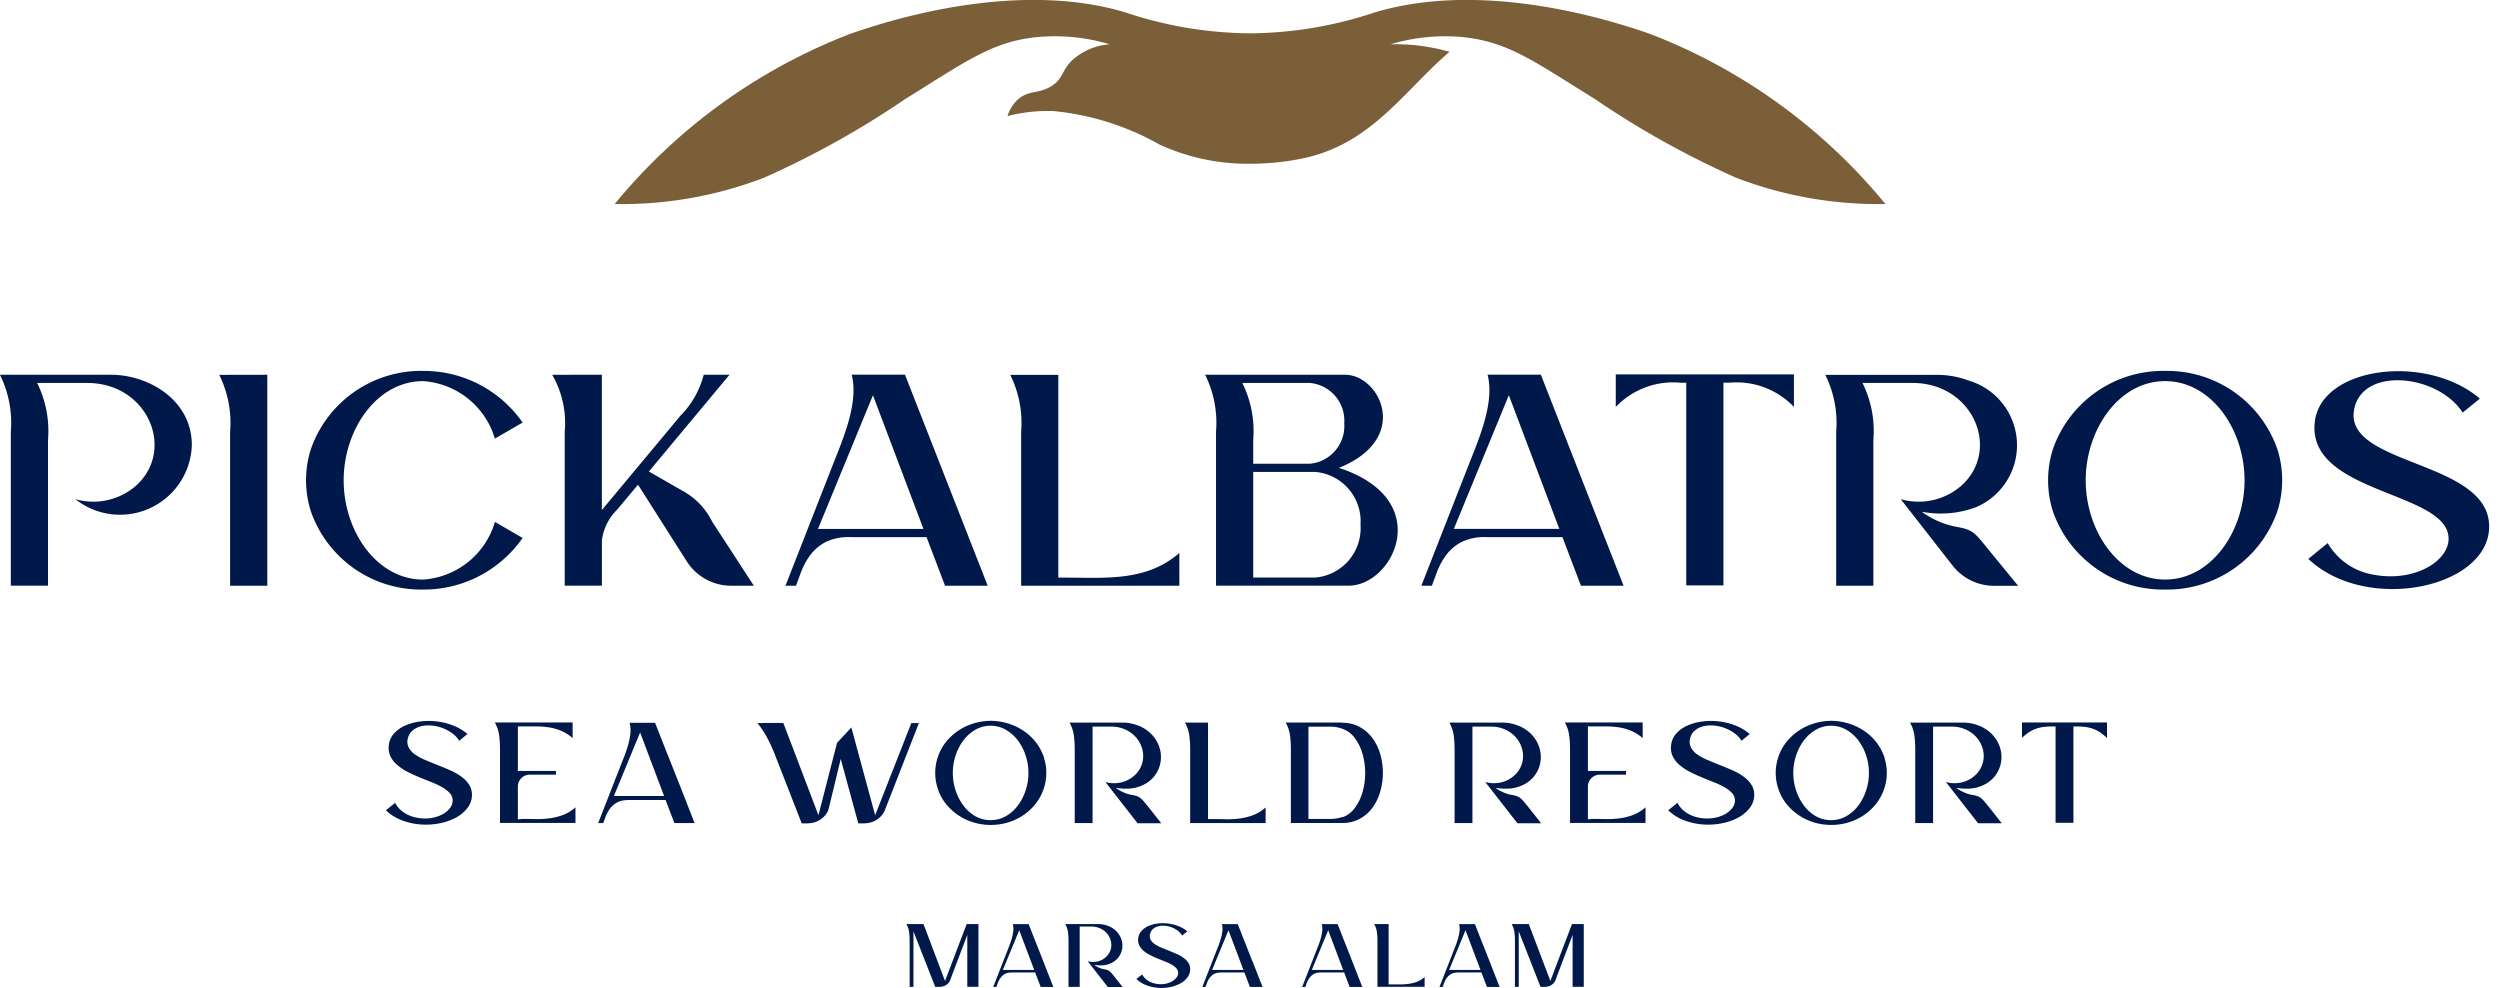 <svg xmlns="http://www.w3.org/2000/svg" xmlns:xlink="http://www.w3.org/1999/xlink" width="110.37" height="43.612" viewBox="0 0 110.37 43.612">
  <defs>
    <clipPath id="clip-path">
      <rect id="Retângulo_77" data-name="Retângulo 77" width="110.37" height="43.612" transform="translate(-2085.92 0.064)" fill="none"/>
    </clipPath>
  </defs>
  <g id="Grupo_187" data-name="Grupo 187" transform="translate(2085.92 -0.064)">
    <g id="Grupo_186" data-name="Grupo 186">
      <g id="Grupo_185" data-name="Grupo 185" clip-path="url(#clip-path)">
        <g id="Grupo_184" data-name="Grupo 184">
          <g id="Grupo_183" data-name="Grupo 183" clip-path="url(#clip-path)">
            <path id="Caminho_1337" data-name="Caminho 1337" d="M-2024.535,2.021a8.433,8.433,0,0,1,3.209-.318l.208.026c.117.015.231.033.342.052h0c1.673.3,2.849,1.158,5.261,2.651a39.8,39.8,0,0,0,6.239,3.478,17.555,17.555,0,0,0,6.594,1.162,25.1,25.1,0,0,0-10.364-7.5c-.409-.146-.757-.255-.872-.291-2.135-.677-7.041-1.955-11.314-.668a17.685,17.685,0,0,1-5.5.922,17.683,17.683,0,0,1-5.5-.922c-4.273-1.287-9.179-.009-11.315.668-.115.036-.463.145-.872.291a25.114,25.114,0,0,0-10.364,7.5,17.551,17.551,0,0,0,6.594-1.162,39.744,39.744,0,0,0,6.239-3.478c2.669-1.651,3.822-2.531,5.812-2.73a8.432,8.432,0,0,1,3.209.318,2.77,2.77,0,0,0-1.623.673c-.516.474-.4.815-.928,1.159-.575.375-1.018.17-1.505.607a1.661,1.661,0,0,0-.457.731,7.053,7.053,0,0,1,2.032-.222,11.787,11.787,0,0,1,4.686,1.481,9.317,9.317,0,0,0,3.995.844,11.374,11.374,0,0,0,2.452-.264c2.965-.677,4.376-3,6.352-4.676a8.606,8.606,0,0,0-2.6-.333" fill="#7b5f39"/>
            <path id="Caminho_1338" data-name="Caminho 1338" d="M-1985.167,21.265a4.524,4.524,0,0,1-.21,1.366,5.152,5.152,0,0,1-4.957,3.461,5.151,5.151,0,0,1-4.957-3.461,4.555,4.555,0,0,1-.21-1.366,4.553,4.553,0,0,1,.21-1.365,5.15,5.15,0,0,1,4.957-3.461,5.15,5.15,0,0,1,4.957,3.461,4.523,4.523,0,0,1,.21,1.365m-1.661.005c0-2.239-1.462-4.38-3.506-4.38s-3.506,2.141-3.506,4.38,1.463,4.38,3.506,4.38,3.506-2.141,3.506-4.38" fill="#00194a"/>
            <path id="Caminho_1339" data-name="Caminho 1339" d="M-2074.119,16.609v9.314h-1.642v-6.8a4.785,4.785,0,0,0-.48-2.51Z" fill="#00194a"/>
            <path id="Caminho_1340" data-name="Caminho 1340" d="M-2062.848,23.813a5.315,5.315,0,0,1-4.394,2.279,5.151,5.151,0,0,1-4.957-3.461,4.553,4.553,0,0,1-.21-1.365,4.548,4.548,0,0,1,.21-1.365,5.151,5.151,0,0,1,4.957-3.462,5.316,5.316,0,0,1,4.394,2.28l-1.224.709a3.552,3.552,0,0,0-3.17-2.538c-2.043,0-3.506,2.141-3.506,4.381s1.463,4.38,3.506,4.38a3.552,3.552,0,0,0,3.173-2.546Z" fill="#00194a"/>
            <path id="Caminho_1341" data-name="Caminho 1341" d="M-2059.349,16.608V22.58l3.469-4.163a3.97,3.97,0,0,0,1.028-1.809h1.139l-3.561,4.273,1.428.818.066.037a3.1,3.1,0,0,1,1.3,1.357l1.842,2.83h-1a2.33,2.33,0,0,1-1.965-1.079l-2.066-3.25-.087-.131s-.6.723-.918,1.1a2.313,2.313,0,0,0-.673,1.358v2h-1.642v-6.8a4.257,4.257,0,0,0-.552-2.511Z" fill="#00194a"/>
            <path id="Caminho_1342" data-name="Caminho 1342" d="M-2042.315,25.923h-1.883l-.817-2.147h-3.382a2.315,2.315,0,0,0-1.07.217,1.989,1.989,0,0,0-.684.58,3.141,3.141,0,0,0-.412.768c-.072.194-.144.387-.214.582h-.466l2.075-5.3c.428-1.092,1.178-2.769.847-4.017h2.354Zm-2.837-2.509-2.229-5.9-2.427,5.9Z" fill="#00194a"/>
            <path id="Caminho_1343" data-name="Caminho 1343" d="M-2033.854,24.471v1.452h-6.985v-6.8a4.784,4.784,0,0,0-.48-2.51h2.122v8.952h.271c1.788,0,3.61.187,5.072-1.09" fill="#00194a"/>
            <path id="Caminho_1344" data-name="Caminho 1344" d="M-2026.81,20.719c3.215-1.291,1.811-4.111.271-4.111h-6.177a4.781,4.781,0,0,1,.481,2.511v6.8h5.861c1.976,0,3.851-3.8-.436-5.2m-1.289-3.749a1.673,1.673,0,0,1,1.525,1.784,1.673,1.673,0,0,1-1.525,1.784h-2.494V19.481a4.788,4.788,0,0,0-.481-2.511Zm.251,8.591h-2.745V20.9h2.745a2.187,2.187,0,0,1,1.992,2.33,2.187,2.187,0,0,1-1.992,2.331" fill="#00194a"/>
            <path id="Caminho_1345" data-name="Caminho 1345" d="M-2014.242,25.923h-1.883l-.817-2.147h-3.382a2.315,2.315,0,0,0-1.07.217,1.978,1.978,0,0,0-.683.58,3.115,3.115,0,0,0-.413.768c-.072.194-.144.387-.214.582h-.466l2.075-5.3c.428-1.092,1.178-2.769.848-4.017h2.353s3.149,8.041,3.652,9.315m-2.837-2.509-2.229-5.9-2.427,5.9Z" fill="#00194a"/>
            <path id="Caminho_1346" data-name="Caminho 1346" d="M-2006.722,16.594v1.435a3.492,3.492,0,0,0-2.841-1.07h-.271v8.948h-1.642V16.96h-.271a3.49,3.49,0,0,0-2.84,1.07V16.594Z" fill="#00194a"/>
            <path id="Caminho_1347" data-name="Caminho 1347" d="M-2003.214,19.481a4.784,4.784,0,0,0-.48-2.51h2.212c2.684,0,3.926,2.98,2.128,4.556a2.874,2.874,0,0,1-2.651.575l2.283,2.925a2.329,2.329,0,0,0,1.836.9h1.064l-1.148-1.4c-.808-.987-.791-1.063-1.637-1.217a3.75,3.75,0,0,1-1.471-.654,4.443,4.443,0,0,0,2.424-.212,2.975,2.975,0,0,0-.358-5.58,3.944,3.944,0,0,0-1.417-.251h-4.907a4.787,4.787,0,0,1,.48,2.511v6.8h1.642Z" fill="#00194a"/>
            <path id="Caminho_1348" data-name="Caminho 1348" d="M-2083.8,19.481a4.783,4.783,0,0,0-.48-2.51h2.212c2.688,0,3.923,2.982,2.128,4.556a2.869,2.869,0,0,1-2.651.575,3.171,3.171,0,0,0,5.14-2.387c0-2.01-1.934-3.106-3.564-3.106h-4.907a4.789,4.789,0,0,1,.48,2.511v6.8h1.642Z" fill="#00194a"/>
            <path id="Caminho_1349" data-name="Caminho 1349" d="M-1981.965,18.03c.469-1.789,3.7-1.409,4.768.249l.759-.616c-2.35-2.005-7-1.425-7.288,1.021-.374,3.2,5.9,3.052,5.906,5.161,0,1.013-1.556,1.952-3.379,1.577a2.863,2.863,0,0,1-1.957-1.383l-.857.7c2.556,2.411,7.893,1.3,7.983-1.364.1-3.054-6.624-2.713-5.935-5.341" fill="#00194a"/>
            <path id="Caminho_1350" data-name="Caminho 1350" d="M-2067.91,32.649a.572.572,0,0,0,.03.411.86.86,0,0,0,.279.309,2.453,2.453,0,0,0,.453.246c.175.075.357.149.546.224s.374.152.558.233a2.646,2.646,0,0,1,.493.279,1.306,1.306,0,0,1,.345.361.833.833,0,0,1,.122.474.957.957,0,0,1-.214.568,1.588,1.588,0,0,1-.522.421,2.616,2.616,0,0,1-.726.243,3.137,3.137,0,0,1-.822.043,2.964,2.964,0,0,1-.815-.184,2.071,2.071,0,0,1-.7-.441l.408-.328a1.183,1.183,0,0,0,.4.437,1.51,1.51,0,0,0,.529.213,1.835,1.835,0,0,0,.614.027,1.59,1.59,0,0,0,.516-.155,1.042,1.042,0,0,0,.352-.279.554.554,0,0,0,.128-.342.482.482,0,0,0-.128-.332,1.372,1.372,0,0,0-.335-.259,3.669,3.669,0,0,0-.473-.224c-.178-.07-.358-.142-.539-.217s-.357-.155-.526-.243a2.244,2.244,0,0,1-.447-.3,1.167,1.167,0,0,1-.3-.381.911.911,0,0,1-.069-.5.9.9,0,0,1,.227-.506,1.435,1.435,0,0,1,.486-.348,2.362,2.362,0,0,1,.654-.181,2.92,2.92,0,0,1,.736-.006,2.9,2.9,0,0,1,.73.18,2.257,2.257,0,0,1,.637.375l-.361.3a1.2,1.2,0,0,0-.329-.342,1.863,1.863,0,0,0-.437-.23,1.787,1.787,0,0,0-.476-.1,1.375,1.375,0,0,0-.45.033.908.908,0,0,0-.365.184.629.629,0,0,0-.21.341Z" fill="#00194a"/>
            <path id="Caminho_1351" data-name="Caminho 1351" d="M-2062.928,36.218c.21,0,.422,0,.634.007a4.353,4.353,0,0,0,.628-.033,2.708,2.708,0,0,0,.6-.148,1.774,1.774,0,0,0,.552-.339v.69h-3.332V33.156a4.617,4.617,0,0,0-.04-.641,1.563,1.563,0,0,0-.19-.556h3.437v.691a1.946,1.946,0,0,0-.532-.332,2.3,2.3,0,0,0-.556-.148,3.753,3.753,0,0,0-.585-.036c-.2,0-.4,0-.614,0h-.131V34.1h1.682v.165h-1.157a.506.506,0,0,0-.371.154.506.506,0,0,0-.154.371v1.44h.131Z" fill="#00194a"/>
            <path id="Caminho_1352" data-name="Caminho 1352" d="M-2055.965,34.588l.71,1.814h-.893l-.388-1.019h-1.61a1.78,1.78,0,0,0-.263.02.836.836,0,0,0-.25.079,1,1,0,0,0-.329.276,1.7,1.7,0,0,0-.2.368l-.1.276h-.224l.986-2.524q.079-.2.171-.433c.061-.158.116-.321.164-.49a2.993,2.993,0,0,0,.1-.506,1.339,1.339,0,0,0-.033-.476H-2057l.23.585q.2.511.4,1.012t.4,1.012Zm-.637.618-1.058-2.806-1.157,2.806Z" fill="#00194a"/>
            <path id="Caminho_1353" data-name="Caminho 1353" d="M-2045.713,31.986h.361l-1.5,3.838a.9.9,0,0,1-.361.427.879.879,0,0,1-.29.128,1.317,1.317,0,0,1-.308.036h-.217l-.776-2.845-.545,2.254a.9.9,0,0,1-.362.427.874.874,0,0,1-.289.128,1.331,1.331,0,0,1-.309.036h-.217l-1.2-3.075a6.571,6.571,0,0,0-.326-.707,3.878,3.878,0,0,0-.43-.647h.23v-.007h.914l1.55,4.075.822-3.194.631-.683,1.051,3.877,1.6-4.075Z" fill="#00194a"/>
            <path id="Caminho_1354" data-name="Caminho 1354" d="M-2039.827,33.537a2.157,2.157,0,0,1,.1.651,2.156,2.156,0,0,1-.1.65,2.212,2.212,0,0,1-.378.717,2.382,2.382,0,0,1-.565.516,2.529,2.529,0,0,1-.683.312,2.618,2.618,0,0,1-.726.1,2.619,2.619,0,0,1-.727-.1,2.529,2.529,0,0,1-.683-.312,2.456,2.456,0,0,1-.569-.516,2.112,2.112,0,0,1-.374-.717,2.156,2.156,0,0,1-.1-.65,2.157,2.157,0,0,1,.1-.651,2.117,2.117,0,0,1,.374-.716,2.434,2.434,0,0,1,.569-.516,2.529,2.529,0,0,1,.683-.312,2.621,2.621,0,0,1,.727-.106,2.619,2.619,0,0,1,.726.106,2.575,2.575,0,0,1,.686.312,2.341,2.341,0,0,1,.569.516,2.259,2.259,0,0,1,.378.716Zm-2.359,2.734a1.342,1.342,0,0,0,.67-.174,1.7,1.7,0,0,0,.529-.467,2.3,2.3,0,0,0,.345-.667,2.415,2.415,0,0,0,.125-.775,2.417,2.417,0,0,0-.125-.776,2.272,2.272,0,0,0-.345-.664,1.759,1.759,0,0,0-.529-.466,1.325,1.325,0,0,0-.67-.178,1.323,1.323,0,0,0-.674.178,1.78,1.78,0,0,0-.525.466,2.275,2.275,0,0,0-.345.664,2.417,2.417,0,0,0-.125.776,2.415,2.415,0,0,0,.125.775,2.3,2.3,0,0,0,.345.667,1.716,1.716,0,0,0,.525.467,1.34,1.34,0,0,0,.674.174" fill="#00194a"/>
            <path id="Caminho_1355" data-name="Caminho 1355" d="M-2034.654,36.409h-1.045l-1.419-1.82a1.405,1.405,0,0,0,.667.023,1.294,1.294,0,0,0,.6-.3,1.146,1.146,0,0,0,.309-.421,1.145,1.145,0,0,0,.092-.476,1.244,1.244,0,0,0-.109-.47,1.284,1.284,0,0,0-.285-.408,1.443,1.443,0,0,0-.444-.286,1.484,1.484,0,0,0-.575-.108h-.822V36.4h-.788V33.163a4.6,4.6,0,0,0-.04-.641,1.578,1.578,0,0,0-.19-.556h2.339a1.826,1.826,0,0,1,.677.125,1.631,1.631,0,0,1,.549.335,1.534,1.534,0,0,1,.338.464,1.389,1.389,0,0,1,.132.526,1.367,1.367,0,0,1-.076.525,1.355,1.355,0,0,1-.282.467,1.379,1.379,0,0,1-.49.338,1.552,1.552,0,0,1-.539.132,2.677,2.677,0,0,1-.611-.033,1.842,1.842,0,0,0,.319.187,1.474,1.474,0,0,0,.378.122,1.5,1.5,0,0,1,.236.056.537.537,0,0,1,.158.085,1.065,1.065,0,0,1,.158.158c.057.068.133.161.23.279Z" fill="#00194a"/>
            <path id="Caminho_1356" data-name="Caminho 1356" d="M-2032.465,36.225c.215,0,.428,0,.641.007a4.346,4.346,0,0,0,.627-.033,2.7,2.7,0,0,0,.6-.148,1.778,1.778,0,0,0,.552-.339v.69h-3.331V33.163a4.754,4.754,0,0,0-.04-.641,1.578,1.578,0,0,0-.19-.556h1.018v4.259h.125Z" fill="#00194a"/>
            <path id="Caminho_1357" data-name="Caminho 1357" d="M-2026.676,31.972a1.584,1.584,0,0,1,.791.191,1.753,1.753,0,0,1,.566.5,2.206,2.206,0,0,1,.338.709,2.976,2.976,0,0,1,.112.812,2.971,2.971,0,0,1-.112.812,2.257,2.257,0,0,1-.335.71,1.714,1.714,0,0,1-.562.5,1.59,1.59,0,0,1-.792.191h-2.261v-3.24a4.775,4.775,0,0,0-.039-.641,1.563,1.563,0,0,0-.191-.555h2.485Zm.039,4.167a1.171,1.171,0,0,0,.545-.426,2.232,2.232,0,0,0,.329-.693,2.992,2.992,0,0,0,.112-.823,3.029,3.029,0,0,0-.109-.823,2.17,2.17,0,0,0-.328-.7,1.193,1.193,0,0,0-.549-.43,1.594,1.594,0,0,0-.546-.1h-.972v4.074h.972a1.661,1.661,0,0,0,.546-.092Z" fill="#00194a"/>
            <path id="Caminho_1358" data-name="Caminho 1358" d="M-2017.884,36.409h-1.045l-1.419-1.82a1.405,1.405,0,0,0,.667.023,1.3,1.3,0,0,0,.6-.3,1.146,1.146,0,0,0,.309-.421,1.147,1.147,0,0,0,.092-.476,1.244,1.244,0,0,0-.109-.47,1.285,1.285,0,0,0-.285-.408,1.445,1.445,0,0,0-.444-.286,1.484,1.484,0,0,0-.575-.108h-.822V36.4h-.788V33.163a4.6,4.6,0,0,0-.04-.641,1.578,1.578,0,0,0-.19-.556h2.339a1.827,1.827,0,0,1,.677.125,1.631,1.631,0,0,1,.549.335,1.533,1.533,0,0,1,.338.464,1.387,1.387,0,0,1,.132.526,1.367,1.367,0,0,1-.076.525,1.355,1.355,0,0,1-.282.467,1.379,1.379,0,0,1-.49.338,1.552,1.552,0,0,1-.539.132,2.676,2.676,0,0,1-.611-.033,1.84,1.84,0,0,0,.319.187,1.475,1.475,0,0,0,.378.122,1.5,1.5,0,0,1,.236.056.539.539,0,0,1,.158.085,1.065,1.065,0,0,1,.158.158c.057.068.133.161.23.279Z" fill="#00194a"/>
            <path id="Caminho_1359" data-name="Caminho 1359" d="M-2015.688,36.218c.21,0,.422,0,.634.007a4.351,4.351,0,0,0,.628-.033,2.711,2.711,0,0,0,.6-.148,1.778,1.778,0,0,0,.552-.339v.69h-3.332V33.156a4.6,4.6,0,0,0-.04-.641,1.559,1.559,0,0,0-.19-.556h3.437v.691a1.954,1.954,0,0,0-.532-.332,2.3,2.3,0,0,0-.556-.148,3.753,3.753,0,0,0-.585-.036c-.2,0-.4,0-.614,0h-.131V34.1h1.682v.165h-1.157a.506.506,0,0,0-.371.154.506.506,0,0,0-.154.371v1.44h.131Z" fill="#00194a"/>
            <path id="Caminho_1360" data-name="Caminho 1360" d="M-2011.3,32.649a.573.573,0,0,0,.03.411.863.863,0,0,0,.279.309,2.452,2.452,0,0,0,.453.246c.175.075.357.149.546.224s.374.152.558.233a2.643,2.643,0,0,1,.493.279,1.31,1.31,0,0,1,.345.361.832.832,0,0,1,.122.474.957.957,0,0,1-.214.568,1.59,1.59,0,0,1-.522.421,2.617,2.617,0,0,1-.726.243,3.137,3.137,0,0,1-.822.043,2.962,2.962,0,0,1-.815-.184,2.069,2.069,0,0,1-.7-.441l.408-.328a1.182,1.182,0,0,0,.4.437,1.51,1.51,0,0,0,.529.213,1.835,1.835,0,0,0,.614.027,1.591,1.591,0,0,0,.516-.155,1.045,1.045,0,0,0,.352-.279.554.554,0,0,0,.128-.342.482.482,0,0,0-.128-.332,1.374,1.374,0,0,0-.335-.259,3.679,3.679,0,0,0-.473-.224q-.267-.105-.539-.217t-.526-.243a2.25,2.25,0,0,1-.447-.3,1.168,1.168,0,0,1-.3-.381.91.91,0,0,1-.069-.5.9.9,0,0,1,.227-.506,1.434,1.434,0,0,1,.486-.348,2.362,2.362,0,0,1,.654-.181,2.921,2.921,0,0,1,.736-.006,2.9,2.9,0,0,1,.73.18,2.258,2.258,0,0,1,.637.375l-.361.3a1.2,1.2,0,0,0-.329-.342,1.863,1.863,0,0,0-.437-.23,1.789,1.789,0,0,0-.476-.1,1.376,1.376,0,0,0-.45.033.907.907,0,0,0-.365.184.628.628,0,0,0-.21.341Z" fill="#00194a"/>
            <path id="Caminho_1361" data-name="Caminho 1361" d="M-2002.721,33.537a2.161,2.161,0,0,1,.1.651,2.159,2.159,0,0,1-.1.65,2.213,2.213,0,0,1-.378.717,2.381,2.381,0,0,1-.565.516,2.529,2.529,0,0,1-.683.312,2.617,2.617,0,0,1-.726.1,2.62,2.62,0,0,1-.727-.1,2.53,2.53,0,0,1-.683-.312,2.456,2.456,0,0,1-.569-.516,2.112,2.112,0,0,1-.374-.717,2.159,2.159,0,0,1-.1-.65,2.161,2.161,0,0,1,.1-.651,2.117,2.117,0,0,1,.374-.716,2.434,2.434,0,0,1,.569-.516,2.53,2.53,0,0,1,.683-.312,2.622,2.622,0,0,1,.727-.106,2.619,2.619,0,0,1,.726.106,2.575,2.575,0,0,1,.686.312,2.339,2.339,0,0,1,.569.516,2.256,2.256,0,0,1,.378.716Zm-2.359,2.734a1.342,1.342,0,0,0,.67-.174,1.7,1.7,0,0,0,.529-.467,2.3,2.3,0,0,0,.345-.667,2.415,2.415,0,0,0,.125-.775,2.417,2.417,0,0,0-.125-.776,2.275,2.275,0,0,0-.345-.664,1.758,1.758,0,0,0-.529-.466,1.325,1.325,0,0,0-.67-.178,1.324,1.324,0,0,0-.674.178,1.78,1.78,0,0,0-.525.466,2.275,2.275,0,0,0-.345.664,2.417,2.417,0,0,0-.125.776,2.415,2.415,0,0,0,.125.775,2.3,2.3,0,0,0,.345.667,1.716,1.716,0,0,0,.525.467,1.341,1.341,0,0,0,.674.174" fill="#00194a"/>
            <path id="Caminho_1362" data-name="Caminho 1362" d="M-1997.547,36.409h-1.045l-1.419-1.82a1.405,1.405,0,0,0,.667.023,1.294,1.294,0,0,0,.6-.3,1.146,1.146,0,0,0,.309-.421,1.147,1.147,0,0,0,.092-.476,1.244,1.244,0,0,0-.109-.47,1.285,1.285,0,0,0-.285-.408,1.444,1.444,0,0,0-.444-.286,1.484,1.484,0,0,0-.575-.108h-.822V36.4h-.788V33.163a4.6,4.6,0,0,0-.04-.641,1.578,1.578,0,0,0-.19-.556h2.339a1.827,1.827,0,0,1,.677.125,1.63,1.63,0,0,1,.549.335,1.534,1.534,0,0,1,.338.464,1.387,1.387,0,0,1,.132.526,1.369,1.369,0,0,1-.076.525,1.355,1.355,0,0,1-.282.467,1.38,1.38,0,0,1-.49.338,1.553,1.553,0,0,1-.539.132,2.676,2.676,0,0,1-.611-.033,1.84,1.84,0,0,0,.319.187,1.474,1.474,0,0,0,.378.122,1.5,1.5,0,0,1,.236.056.537.537,0,0,1,.158.085,1.059,1.059,0,0,1,.158.158c.057.068.133.161.23.279Z" fill="#00194a"/>
            <path id="Caminho_1363" data-name="Caminho 1363" d="M-1992.9,31.959v.69a1.985,1.985,0,0,0-.3-.25,1.5,1.5,0,0,0-.309-.157,1.557,1.557,0,0,0-.342-.083,3.277,3.277,0,0,0-.4-.023h-.131v4.252h-.789V32.136h-.131a3.278,3.278,0,0,0-.4.023,1.552,1.552,0,0,0-.342.081,1.47,1.47,0,0,0-.309.156,2,2,0,0,0-.3.246v-.683Z" fill="#00194a"/>
            <path id="Caminho_1364" data-name="Caminho 1364" d="M-2042.723,40.86v2.768h-.493V41.337l-.686,1.811-.057.16a.489.489,0,0,1-.124.189.482.482,0,0,1-.162.1.638.638,0,0,1-.187.034c-.065,0-.133,0-.2,0l-.961-2.448v2.448h-.168V41.608a3.024,3.024,0,0,0-.025-.4.988.988,0,0,0-.119-.347h.756l.95,2.51.955-2.51Z" fill="#00194a"/>
            <path id="Caminho_1365" data-name="Caminho 1365" d="M-2039.862,42.5l.444,1.134h-.559l-.242-.637h-1.006a1.145,1.145,0,0,0-.165.012.545.545,0,0,0-.156.049.628.628,0,0,0-.2.173,1.029,1.029,0,0,0-.123.23l-.062.173h-.14l.617-1.578c.032-.082.068-.172.106-.271a3.129,3.129,0,0,0,.1-.306,1.853,1.853,0,0,0,.062-.316.816.816,0,0,0-.021-.3h.7l.144.366q.123.32.249.632t.248.633Zm-.4.386-.661-1.754-.723,1.754Z" fill="#00194a"/>
            <path id="Caminho_1366" data-name="Caminho 1366" d="M-2036.361,43.637h-.653l-.887-1.138a.878.878,0,0,0,.417.015.8.8,0,0,0,.375-.187.728.728,0,0,0,.194-.263.714.714,0,0,0,.057-.3.768.768,0,0,0-.068-.294.8.8,0,0,0-.178-.254.894.894,0,0,0-.278-.179.926.926,0,0,0-.359-.068h-.513v2.662h-.493V41.608a3.035,3.035,0,0,0-.025-.4.975.975,0,0,0-.119-.347h1.462a1.136,1.136,0,0,1,.423.078,1,1,0,0,1,.343.21.97.97,0,0,1,.212.289.884.884,0,0,1,.082.329.87.87,0,0,1-.047.329.85.85,0,0,1-.177.291.859.859,0,0,1-.306.212.986.986,0,0,1-.337.082,1.676,1.676,0,0,1-.382-.021,1.178,1.178,0,0,0,.2.117.884.884,0,0,0,.237.076,1,1,0,0,1,.147.035.364.364,0,0,1,.1.054.691.691,0,0,1,.1.1l.143.175Z" fill="#00194a"/>
            <path id="Caminho_1367" data-name="Caminho 1367" d="M-2035.143,41.287a.358.358,0,0,0,.018.257.546.546,0,0,0,.175.193,1.554,1.554,0,0,0,.283.154c.11.046.224.093.341.139s.234.1.349.146a1.7,1.7,0,0,1,.309.175.82.82,0,0,1,.215.226.513.513,0,0,1,.076.3.6.6,0,0,1-.133.355,1.011,1.011,0,0,1-.327.263,1.626,1.626,0,0,1-.454.152,1.952,1.952,0,0,1-.513.026,1.8,1.8,0,0,1-.509-.115,1.279,1.279,0,0,1-.438-.275l.255-.2a.737.737,0,0,0,.252.273.949.949,0,0,0,.331.133,1.141,1.141,0,0,0,.384.017,1,1,0,0,0,.322-.1.653.653,0,0,0,.22-.174.341.341,0,0,0,.08-.214.3.3,0,0,0-.08-.207.856.856,0,0,0-.209-.163,2.414,2.414,0,0,0-.3-.139l-.337-.136c-.113-.046-.223-.1-.328-.152a1.4,1.4,0,0,1-.28-.187.738.738,0,0,1-.185-.238.58.58,0,0,1-.043-.314.559.559,0,0,1,.142-.316.887.887,0,0,1,.3-.218,1.487,1.487,0,0,1,.409-.113,1.861,1.861,0,0,1,.46,0,1.812,1.812,0,0,1,.456.113,1.392,1.392,0,0,1,.4.234l-.226.185a.771.771,0,0,0-.2-.214A1.189,1.189,0,0,0-2034.2,41a1.153,1.153,0,0,0-.3-.065.867.867,0,0,0-.282.02.586.586,0,0,0-.228.115.4.4,0,0,0-.131.214Z" fill="#00194a"/>
            <path id="Caminho_1368" data-name="Caminho 1368" d="M-2030.625,42.5l.444,1.134h-.559l-.242-.637h-1.006a1.144,1.144,0,0,0-.165.012.543.543,0,0,0-.156.049.628.628,0,0,0-.205.173,1.029,1.029,0,0,0-.123.23l-.062.173h-.14l.617-1.578c.032-.082.068-.172.106-.271a3.161,3.161,0,0,0,.1-.306,1.865,1.865,0,0,0,.062-.316.813.813,0,0,0-.021-.3h.7l.144.366q.123.32.249.632t.248.633Zm-.4.386-.661-1.754-.723,1.754Z" fill="#00194a"/>
            <path id="Caminho_1369" data-name="Caminho 1369" d="M-2026.222,42.5l.444,1.134h-.559l-.242-.637h-1.006a1.145,1.145,0,0,0-.165.012.545.545,0,0,0-.156.049.628.628,0,0,0-.2.173,1.024,1.024,0,0,0-.123.23l-.062.173h-.14l.617-1.578c.032-.082.068-.172.106-.271a3.129,3.129,0,0,0,.1-.306,1.853,1.853,0,0,0,.062-.316.816.816,0,0,0-.021-.3h.7l.144.366q.123.32.249.632t.248.633Zm-.4.386-.661-1.754-.723,1.754Z" fill="#00194a"/>
            <path id="Caminho_1370" data-name="Caminho 1370" d="M-2024.537,43.522c.134,0,.268,0,.4,0a2.562,2.562,0,0,0,.393-.021,1.662,1.662,0,0,0,.374-.092,1.111,1.111,0,0,0,.344-.211v.431h-2.082V41.608a2.858,2.858,0,0,0-.025-.4.975.975,0,0,0-.119-.347h.637v2.662h.078Z" fill="#00194a"/>
            <path id="Caminho_1371" data-name="Caminho 1371" d="M-2020.16,42.5l.444,1.134h-.559l-.242-.637h-1.006a1.144,1.144,0,0,0-.165.012.545.545,0,0,0-.156.049.628.628,0,0,0-.2.173,1.024,1.024,0,0,0-.123.23l-.062.173h-.14l.617-1.578c.032-.082.068-.172.106-.271a3.161,3.161,0,0,0,.1-.306,1.853,1.853,0,0,0,.062-.316.818.818,0,0,0-.021-.3h.7l.144.366q.123.32.249.632t.248.633Zm-.4.386-.661-1.754-.723,1.754Z" fill="#00194a"/>
            <path id="Caminho_1372" data-name="Caminho 1372" d="M-2016,40.86v2.768h-.493V41.337l-.686,1.811-.057.16a.489.489,0,0,1-.124.189.481.481,0,0,1-.162.1.638.638,0,0,1-.187.034c-.065,0-.133,0-.2,0l-.961-2.448v2.448h-.168V41.608a3.024,3.024,0,0,0-.025-.4.988.988,0,0,0-.119-.347h.756l.951,2.51.954-2.51Z" fill="#00194a"/>
          </g>
        </g>
      </g>
    </g>
  </g>
</svg>
